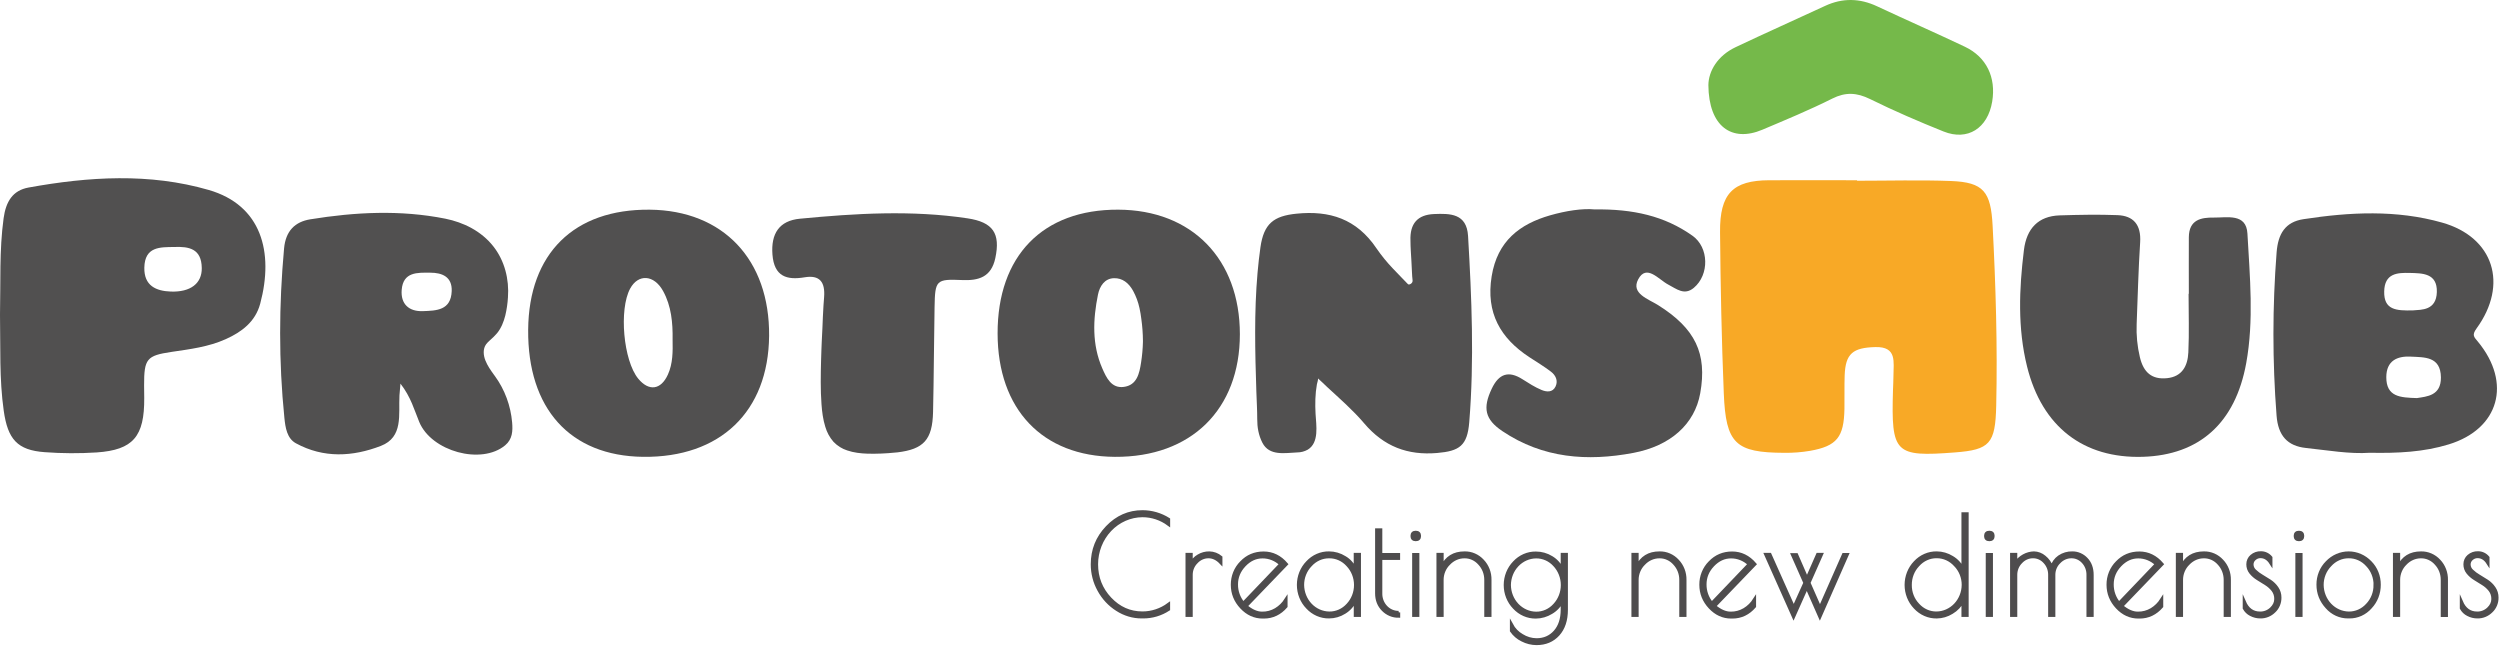 <svg width="202" height="53" viewBox="0 0 202 53" fill="none" xmlns="http://www.w3.org/2000/svg">
<path d="M150.05 14.604C152.579 14.604 155.11 14.53 157.635 14.625C160.28 14.727 160.86 15.482 161.004 18.245C161.257 23.093 161.403 27.941 161.294 32.795C161.223 35.855 160.776 36.341 157.951 36.557C153.093 36.929 152.805 36.636 152.953 31.542C152.964 31.148 152.99 30.753 152.991 30.358C152.991 29.253 153.296 27.998 151.53 28.044C149.714 28.091 149.112 28.565 149.049 30.335C149.016 31.236 149.049 32.14 149.031 33.043C148.986 35.328 148.418 36.04 146.256 36.427C145.565 36.544 144.867 36.597 144.168 36.588C140.233 36.572 139.445 35.858 139.282 31.783C139.105 27.445 139.018 23.1 138.98 18.756C138.952 15.638 140.016 14.577 142.947 14.564C145.315 14.553 147.682 14.564 150.049 14.564L150.05 14.604Z" fill="#F8A926"/>
<path d="M0 25.418C0.059 22.824 -0.063 20.231 0.291 17.638C0.475 16.294 1.018 15.387 2.305 15.153C7.169 14.271 12.075 13.963 16.861 15.348C21.124 16.579 22.141 20.364 21.025 24.536C20.632 26.007 19.521 26.826 18.243 27.402C16.843 28.033 15.341 28.214 13.852 28.435C11.857 28.733 11.638 28.983 11.643 31.139C11.643 31.477 11.651 31.817 11.654 32.155C11.676 35.263 10.765 36.354 7.813 36.557C6.415 36.647 5.013 36.64 3.616 36.536C1.399 36.377 0.629 35.489 0.303 33.197C-0.064 30.611 0.047 28.014 0 25.418ZM14.08 19.957C12.938 19.972 11.698 19.911 11.662 21.624C11.632 23.092 12.611 23.513 13.791 23.558C15.392 23.619 16.321 22.903 16.303 21.66C16.285 20.082 15.256 19.909 14.08 19.957Z" fill="#515050"/>
<path d="M32.357 30.997C32.312 31.509 32.287 31.728 32.276 31.947C32.194 33.484 32.607 35.32 30.773 36.029C28.5 36.907 26.147 37.037 23.911 35.818C23.189 35.424 23.059 34.559 22.978 33.759C22.515 29.201 22.537 24.645 22.952 20.082C23.081 18.659 23.831 17.925 25.067 17.721C28.698 17.132 32.354 16.947 35.978 17.668C37.458 17.966 38.894 18.673 39.867 19.913C40.772 21.066 41.152 22.558 41.042 24.039C41.012 24.527 40.941 25.011 40.83 25.485C40.702 25.997 40.498 26.509 40.169 26.916C39.987 27.126 39.79 27.322 39.58 27.5C39.469 27.595 39.367 27.702 39.277 27.819C39.003 28.196 39.056 28.715 39.221 29.129C39.386 29.543 39.645 29.914 39.903 30.27C39.936 30.316 39.969 30.361 40.002 30.405C40.787 31.488 41.265 32.783 41.381 34.14C41.44 34.825 41.406 35.489 40.817 35.981C38.896 37.584 34.859 36.473 33.875 34.095C33.476 33.137 33.211 32.098 32.357 30.997ZM34.168 25.14C35.26 25.101 36.44 25.084 36.498 23.52C36.541 22.364 35.727 22.033 34.766 22.033C33.732 22.027 32.569 21.953 32.456 23.43C32.37 24.558 33.034 25.183 34.168 25.14Z" fill="#515050"/>
<path d="M114.12 22.785C114.138 22.733 114.143 22.677 114.134 22.623C114.107 22.428 114.099 22.23 114.089 22.033L114.044 21.141C114.016 20.579 113.966 20.011 113.966 19.448C113.91 18.063 114.539 17.352 115.869 17.295C117.177 17.24 118.509 17.248 118.619 19.061C118.913 24.076 119.125 29.102 118.715 34.118C118.56 36.008 117.933 36.449 116.117 36.602C113.75 36.802 111.826 36.092 110.218 34.197C109.308 33.127 108.25 32.212 107.229 31.266C106.985 31.043 106.751 30.795 106.498 30.58C106.51 30.721 106.434 30.901 106.407 31.043C106.266 31.825 106.254 32.644 106.297 33.437C106.349 34.373 106.603 35.762 105.67 36.33C105.408 36.477 105.116 36.555 104.818 36.556C103.839 36.594 102.563 36.874 101.999 35.769C101.692 35.169 101.581 34.525 101.584 33.851C101.584 33.122 101.539 32.388 101.514 31.659C101.461 30.054 101.415 28.448 101.417 26.842C101.419 25.235 101.469 23.63 101.61 22.03C101.67 21.348 101.747 20.667 101.842 19.989C102.114 18.067 102.913 17.452 104.753 17.266C107.415 16.996 109.607 17.666 111.228 20.079C111.628 20.658 112.072 21.203 112.555 21.707C112.794 21.963 113.038 22.213 113.282 22.463C113.432 22.616 113.582 22.77 113.73 22.927C113.749 22.951 113.773 22.97 113.8 22.982C113.837 22.992 113.875 22.988 113.91 22.972C113.955 22.959 113.998 22.935 114.034 22.902C114.071 22.87 114.1 22.83 114.12 22.785Z" fill="#515050"/>
<path d="M191.482 36.584C189.848 36.698 188.09 36.384 186.325 36.197C184.832 36.038 184.069 35.21 183.946 33.573C183.607 29.182 183.609 24.77 183.951 20.38C184.07 18.896 184.642 17.936 186.114 17.71C189.867 17.135 193.623 16.938 197.323 17.986C201.482 19.162 202.706 22.969 200.1 26.546C199.708 27.086 199.904 27.23 200.215 27.607C202.973 30.948 201.928 34.658 197.866 35.904C195.837 36.529 193.738 36.627 191.482 36.584ZM195.284 32.165C196.097 32.039 197.243 31.973 197.226 30.493C197.206 28.783 195.887 28.874 194.777 28.815C193.69 28.759 192.821 29.149 192.813 30.466C192.806 32.075 193.95 32.124 195.284 32.165ZM194.986 25.078C195.639 25.02 196.854 25.102 196.897 23.6C196.942 22.056 195.712 22.08 194.696 22.053C193.706 22.029 192.671 22.076 192.643 23.554C192.614 25.032 193.581 25.119 194.986 25.078Z" fill="#515050"/>
<path d="M62.144 27.142C62.087 33.26 58.196 36.989 51.954 36.912C46.067 36.838 42.621 33.022 42.676 26.636C42.73 20.483 46.376 16.884 52.497 16.942C58.433 16.999 62.2 20.982 62.144 27.142ZM54.346 27.446C54.368 26.077 54.242 24.724 53.581 23.522C52.846 22.183 51.57 22.114 50.917 23.317C50.001 25.006 50.37 29.139 51.569 30.596C52.426 31.637 53.402 31.512 53.966 30.265C54.371 29.372 54.364 28.406 54.346 27.446Z" fill="#515050"/>
<path d="M90.349 16.941C96.303 16.963 100.179 20.929 100.182 27C100.182 33.085 96.241 36.955 90.078 36.913C84.227 36.873 80.615 33.075 80.606 26.946C80.596 20.672 84.25 16.92 90.349 16.941ZM92.349 27.63C92.349 27.596 92.349 27.562 92.349 27.528C92.344 26.943 92.301 26.358 92.22 25.779C92.186 25.483 92.136 25.19 92.072 24.9C91.967 24.41 91.793 23.939 91.556 23.503C91.204 22.863 90.689 22.457 90.005 22.478C89.25 22.501 88.854 23.127 88.717 23.801C88.308 25.813 88.224 27.839 89.066 29.766C89.396 30.518 89.796 31.391 90.796 31.263C91.86 31.127 92.064 30.193 92.202 29.272C92.286 28.729 92.335 28.18 92.349 27.63Z" fill="#515050"/>
<path d="M128.848 16.921C131.938 16.879 134.488 17.441 136.75 19.046C138.09 19.992 138.124 22.197 136.863 23.255C136.095 23.899 135.472 23.346 134.802 22.999C134.013 22.591 133.039 21.301 132.365 22.574C131.76 23.718 133.192 24.162 133.973 24.653C136.971 26.535 137.954 28.553 137.379 31.772C136.931 34.277 134.975 36.028 131.969 36.595C128.253 37.295 124.672 37.036 121.399 34.84C119.972 33.883 119.797 32.967 120.529 31.415C121.11 30.182 121.9 29.935 123.009 30.639C123.512 30.957 124.019 31.286 124.56 31.51C124.949 31.67 125.452 31.737 125.692 31.222C125.913 30.746 125.685 30.311 125.319 30.032C124.756 29.602 124.149 29.238 123.557 28.85C121.253 27.335 120.044 25.297 120.526 22.324C120.989 19.466 122.808 18.102 125.243 17.4C126.543 17.027 127.882 16.826 128.848 16.921Z" fill="#515050"/>
<path d="M176.858 23.741C176.858 22.217 176.849 20.692 176.858 19.17C176.869 17.737 177.865 17.567 178.873 17.58C179.945 17.593 181.499 17.216 181.592 18.869C181.788 22.351 182.123 25.88 181.495 29.338C180.61 34.212 177.683 36.768 173.146 36.91C168.357 37.059 164.999 34.495 163.788 29.621C163.018 26.522 163.144 23.36 163.532 20.213C163.743 18.461 164.699 17.461 166.415 17.403C167.973 17.355 169.535 17.322 171.091 17.383C172.372 17.432 173.017 18.148 172.924 19.583C172.783 21.777 172.729 23.977 172.642 26.176C172.605 27.078 172.693 27.982 172.902 28.858C173.193 30.089 173.867 30.684 175.103 30.556C176.316 30.43 176.766 29.567 176.818 28.479C176.893 26.903 176.837 25.32 176.837 23.74L176.858 23.741Z" fill="#515050"/>
<path d="M66.371 28.251C66.379 28.037 66.388 27.823 66.397 27.609C66.412 27.297 66.428 26.986 66.443 26.675C66.443 26.62 66.449 26.565 66.451 26.51C66.474 25.906 66.499 25.302 66.537 24.698C66.551 24.475 66.567 24.252 66.586 24.029C66.689 22.765 66.216 22.203 65.009 22.407C63.585 22.646 62.55 22.354 62.414 20.568C62.286 18.881 62.954 17.833 64.632 17.672C69.14 17.24 73.66 16.964 78.167 17.64C80.255 17.952 80.842 18.872 80.423 20.85C80.093 22.406 79.057 22.683 77.744 22.628C75.629 22.538 75.553 22.628 75.513 24.821C75.46 27.648 75.456 30.469 75.391 33.292C75.34 35.533 74.632 36.298 72.501 36.553C72.447 36.559 72.394 36.56 72.339 36.566C71.594 36.644 70.846 36.675 70.097 36.657C69.545 36.637 68.985 36.577 68.458 36.396C68.04 36.263 67.66 36.025 67.349 35.702C67.043 35.355 66.816 34.939 66.684 34.485C66.5 33.899 66.421 33.279 66.377 32.666C66.29 31.476 66.313 30.277 66.344 29.085C66.351 28.805 66.36 28.527 66.371 28.251Z" fill="#515050"/>
<path d="M138.037 6.872C138.051 5.756 138.765 4.51 140.232 3.814C142.628 2.676 145.056 1.597 147.464 0.478C148.879 -0.18 150.267 -0.149 151.677 0.513C154.033 1.617 156.414 2.661 158.764 3.777C160.509 4.606 161.294 6.253 160.969 8.209C160.61 10.366 158.987 11.408 157.038 10.624C155.03 9.819 153.037 8.959 151.093 8C150.029 7.48 149.125 7.425 148.047 7.966C146.205 8.889 144.301 9.677 142.407 10.478C139.926 11.529 138.062 10.222 138.037 6.872Z" fill="#75B94A"/>
<path d="M92.363 49.844H92.249C91.544 49.846 90.853 49.639 90.253 49.249C89.647 48.866 89.144 48.325 88.793 47.678C88.442 47.046 88.257 46.327 88.258 45.595C88.258 44.435 88.657 43.437 89.456 42.602C90.255 41.766 91.208 41.348 92.314 41.348C93.057 41.349 93.785 41.56 94.423 41.961V42.367C93.805 41.91 93.069 41.666 92.314 41.666C91.329 41.671 90.385 42.086 89.69 42.822C88.994 43.558 88.602 44.555 88.6 45.595C88.6 46.671 88.964 47.595 89.692 48.369C90.419 49.142 91.292 49.529 92.311 49.529C93.065 49.529 93.802 49.285 94.42 48.829V49.234C93.802 49.638 93.089 49.849 92.363 49.844Z" fill="#4E4C4D" stroke="#4E4C4D" stroke-width="0.25" stroke-miterlimit="10"/>
<path d="M97.641 44.984C97.46 44.984 97.28 45.023 97.113 45.098C96.946 45.173 96.795 45.283 96.67 45.421C96.537 45.551 96.43 45.709 96.357 45.884C96.285 46.059 96.247 46.248 96.247 46.44V49.723H95.914V44.797H96.247V45.531C96.381 45.273 96.583 45.06 96.828 44.919C97.097 44.756 97.402 44.673 97.712 44.678C98.052 44.683 98.38 44.806 98.647 45.028V45.465C98.344 45.145 98.008 44.984 97.641 44.984Z" fill="#4E4C4D" stroke="#4E4C4D" stroke-width="0.25" stroke-miterlimit="10"/>
<path d="M102.12 49.855H102.027C101.369 49.855 100.796 49.594 100.307 49.072C99.818 48.55 99.574 47.942 99.574 47.249C99.572 46.912 99.635 46.578 99.76 46.268C99.885 45.957 100.07 45.678 100.302 45.446C100.786 44.938 101.386 44.685 102.099 44.685C102.813 44.685 103.426 44.984 103.939 45.583L100.675 48.976C101.126 49.355 101.559 49.545 101.975 49.545C102.366 49.553 102.751 49.451 103.092 49.248C103.42 49.049 103.7 48.774 103.91 48.442V49.001C103.417 49.57 102.82 49.855 102.12 49.855ZM102.011 44.994C101.46 44.994 100.972 45.219 100.546 45.667C100.12 46.116 99.907 46.633 99.906 47.217C99.9 47.782 100.097 48.33 100.458 48.749L103.482 45.586C103.079 45.202 102.554 44.991 102.011 44.994Z" fill="#4E4C4D" stroke="#4E4C4D" stroke-width="0.25" stroke-miterlimit="10"/>
<path d="M109.841 44.797V49.723H109.509V48.495C109.317 48.909 109.012 49.253 108.633 49.482C108.256 49.72 107.825 49.845 107.386 49.844C107.061 49.849 106.739 49.784 106.439 49.653C106.139 49.522 105.867 49.328 105.641 49.083C105.41 48.846 105.227 48.562 105.102 48.249C104.977 47.936 104.913 47.6 104.913 47.261C104.913 46.921 104.977 46.585 105.102 46.272C105.227 45.959 105.41 45.675 105.641 45.438C105.867 45.193 106.139 44.999 106.439 44.868C106.739 44.737 107.061 44.672 107.386 44.677C107.834 44.678 108.274 44.807 108.659 45.049C109.038 45.268 109.336 45.615 109.505 46.034V44.797H109.841ZM105.249 47.271C105.258 47.87 105.488 48.443 105.89 48.866C106.293 49.289 106.836 49.53 107.404 49.536C107.684 49.541 107.963 49.483 108.222 49.368C108.48 49.253 108.713 49.082 108.906 48.867C109.306 48.441 109.53 47.865 109.529 47.265C109.528 46.665 109.302 46.09 108.9 45.665C108.708 45.448 108.476 45.276 108.217 45.159C107.959 45.043 107.68 44.984 107.399 44.987C107.115 44.984 106.834 45.043 106.574 45.16C106.313 45.278 106.078 45.451 105.884 45.669C105.681 45.877 105.521 46.126 105.412 46.401C105.302 46.677 105.247 46.972 105.249 47.271Z" fill="#4E4C4D" stroke="#4E4C4D" stroke-width="0.25" stroke-miterlimit="10"/>
<path d="M113.011 49.482V49.789C112.779 49.793 112.548 49.75 112.333 49.66C112.117 49.571 111.92 49.438 111.753 49.268C111.407 48.921 111.233 48.478 111.233 47.938V42.816H111.566V44.808H113.004V45.115H111.566V47.941C111.561 48.144 111.596 48.345 111.666 48.533C111.737 48.721 111.843 48.892 111.978 49.036C112.113 49.181 112.273 49.294 112.451 49.371C112.628 49.448 112.819 49.487 113.011 49.484V49.482Z" fill="#4E4C4D" stroke="#4E4C4D" stroke-width="0.25" stroke-miterlimit="10"/>
<path d="M114.393 43.604C114.192 43.604 114.091 43.505 114.092 43.306C114.092 43.108 114.193 43.009 114.393 43.009C114.593 43.009 114.694 43.108 114.695 43.306C114.695 43.505 114.594 43.604 114.393 43.604ZM114.56 44.808V49.723H114.227V44.808H114.56Z" fill="#4E4C4D" stroke="#4E4C4D" stroke-width="0.25" stroke-miterlimit="10"/>
<path d="M116.522 49.723H116.19V44.797H116.522V45.794C116.876 45.05 117.479 44.678 118.331 44.678C118.603 44.671 118.874 44.724 119.126 44.834C119.379 44.943 119.607 45.106 119.796 45.313C119.989 45.514 120.14 45.755 120.242 46.02C120.344 46.286 120.394 46.57 120.388 46.856V49.724H120.054V46.859C120.056 46.616 120.012 46.374 119.926 46.149C119.839 45.923 119.711 45.718 119.549 45.545C119.394 45.367 119.206 45.224 118.995 45.128C118.785 45.032 118.557 44.984 118.328 44.988C118.093 44.987 117.86 45.036 117.643 45.132C117.426 45.228 117.23 45.368 117.065 45.545C116.893 45.712 116.755 45.915 116.661 46.141C116.567 46.367 116.519 46.612 116.52 46.859L116.522 49.723Z" fill="#4E4C4D" stroke="#4E4C4D" stroke-width="0.25" stroke-miterlimit="10"/>
<path d="M126.23 44.797H126.562V49.264C126.562 50.11 126.34 50.778 125.897 51.267C125.454 51.755 124.872 52 124.151 52C123.751 51.998 123.356 51.901 122.997 51.715C122.651 51.55 122.351 51.294 122.125 50.971V50.468C122.323 50.838 122.616 51.141 122.971 51.344C123.327 51.569 123.734 51.69 124.15 51.694C124.761 51.694 125.26 51.477 125.647 51.043C126.033 50.608 126.227 50.016 126.229 49.264V48.531C126.034 48.94 125.726 49.276 125.346 49.494C124.967 49.728 124.537 49.853 124.098 49.856C123.774 49.861 123.451 49.796 123.151 49.665C122.851 49.534 122.579 49.34 122.352 49.095C122.122 48.857 121.939 48.574 121.814 48.261C121.689 47.948 121.625 47.612 121.625 47.272C121.625 46.933 121.689 46.597 121.814 46.284C121.939 45.971 122.122 45.687 122.352 45.45C122.579 45.205 122.851 45.011 123.151 44.88C123.451 44.749 123.774 44.684 124.098 44.689C124.542 44.688 124.978 44.81 125.361 45.045C125.74 45.269 126.043 45.611 126.229 46.025L126.23 44.797ZM121.957 47.271C121.963 47.873 122.192 48.448 122.595 48.874C122.999 49.299 123.544 49.542 124.114 49.548C124.395 49.552 124.673 49.494 124.932 49.378C125.19 49.262 125.423 49.091 125.616 48.874C126.015 48.447 126.239 47.871 126.239 47.271C126.239 46.671 126.015 46.095 125.616 45.667C125.423 45.451 125.19 45.28 124.932 45.164C124.673 45.048 124.395 44.99 124.114 44.994C123.544 45.001 122.998 45.242 122.595 45.668C122.192 46.094 121.963 46.669 121.957 47.271Z" fill="#4E4C4D" stroke="#4E4C4D" stroke-width="0.25" stroke-miterlimit="10"/>
<path d="M132.277 49.723H131.944V44.797H132.277V45.794C132.63 45.05 133.233 44.678 134.085 44.678C134.358 44.672 134.629 44.724 134.881 44.834C135.133 44.943 135.361 45.106 135.55 45.313C135.743 45.514 135.894 45.755 135.996 46.02C136.098 46.285 136.148 46.57 136.143 46.856V49.724H135.81V46.859C135.813 46.616 135.769 46.374 135.683 46.149C135.596 45.924 135.468 45.718 135.306 45.545C135.152 45.367 134.963 45.225 134.752 45.129C134.542 45.032 134.315 44.984 134.085 44.988C133.85 44.987 133.617 45.036 133.4 45.132C133.183 45.227 132.987 45.368 132.822 45.545C132.65 45.712 132.512 45.915 132.418 46.142C132.324 46.368 132.276 46.612 132.277 46.859V49.723Z" fill="#4E4C4D" stroke="#4E4C4D" stroke-width="0.25" stroke-miterlimit="10"/>
<path d="M139.977 49.855H139.883C139.225 49.855 138.652 49.594 138.164 49.072C137.676 48.55 137.431 47.942 137.431 47.249C137.428 46.912 137.491 46.578 137.616 46.268C137.742 45.957 137.926 45.678 138.158 45.446C138.643 44.938 139.242 44.685 139.956 44.685C140.669 44.685 141.283 44.984 141.796 45.583L138.533 48.976C138.982 49.355 139.415 49.545 139.831 49.545C140.222 49.553 140.608 49.451 140.948 49.248C141.276 49.05 141.556 48.774 141.766 48.442V49.001C141.273 49.57 140.676 49.855 139.977 49.855ZM139.868 44.994C139.317 44.994 138.829 45.219 138.402 45.667C137.975 46.116 137.763 46.633 137.763 47.217C137.757 47.782 137.954 48.33 138.314 48.749L141.338 45.586C140.935 45.202 140.411 44.991 139.868 44.994Z" fill="#4E4C4D" stroke="#4E4C4D" stroke-width="0.25" stroke-miterlimit="10"/>
<path d="M142.669 44.797H143.012L144.934 49.099L145.838 47.096L144.83 44.819H145.163L146.005 46.753L146.867 44.794H147.179L146.161 47.093L147.054 49.122L148.957 44.808H149.259L147.045 49.843L145.988 47.446L144.918 49.843L142.669 44.797Z" fill="#4E4C4D" stroke="#4E4C4D" stroke-width="0.25" stroke-miterlimit="10"/>
<path d="M158.942 41.514V49.723H158.61V48.533C158.4 48.936 158.086 49.268 157.705 49.491C157.337 49.72 156.917 49.843 156.489 49.847C156.163 49.852 155.84 49.788 155.538 49.656C155.237 49.525 154.965 49.33 154.737 49.083C154.509 48.845 154.327 48.561 154.203 48.248C154.079 47.935 154.016 47.6 154.016 47.261C154.016 46.922 154.079 46.586 154.203 46.273C154.327 45.96 154.509 45.676 154.737 45.438C154.965 45.192 155.237 44.998 155.538 44.867C155.84 44.736 156.163 44.671 156.489 44.677C156.926 44.679 157.354 44.804 157.731 45.038C158.11 45.259 158.416 45.596 158.609 46.005V41.514H158.942ZM154.349 47.266C154.346 47.563 154.399 47.857 154.506 48.132C154.613 48.407 154.772 48.656 154.972 48.864C155.165 49.079 155.398 49.25 155.656 49.365C155.915 49.481 156.193 49.538 156.474 49.534C157.042 49.527 157.586 49.286 157.989 48.863C158.391 48.44 158.622 47.867 158.63 47.267C158.632 46.968 158.576 46.672 158.466 46.396C158.356 46.121 158.195 45.871 157.991 45.664C157.797 45.446 157.563 45.273 157.303 45.155C157.043 45.037 156.762 44.978 156.479 44.98C156.198 44.977 155.919 45.036 155.661 45.153C155.402 45.269 155.17 45.442 154.978 45.658C154.776 45.868 154.616 46.118 154.508 46.394C154.4 46.67 154.346 46.967 154.349 47.266Z" fill="#4E4C4D" stroke="#4E4C4D" stroke-width="0.25" stroke-miterlimit="10"/>
<path d="M160.739 43.604C160.538 43.604 160.438 43.505 160.438 43.306C160.439 43.108 160.539 43.009 160.739 43.009C160.941 43.009 161.041 43.108 161.041 43.306C161.041 43.505 160.941 43.604 160.739 43.604ZM160.906 44.808V49.723H160.573V44.808H160.906Z" fill="#4E4C4D" stroke="#4E4C4D" stroke-width="0.25" stroke-miterlimit="10"/>
<path d="M166.378 44.994C166.697 44.775 167.073 44.665 167.453 44.677C167.66 44.676 167.864 44.718 168.055 44.801C168.246 44.883 168.42 45.005 168.566 45.158C168.883 45.48 169.043 45.914 169.043 46.461V49.723H168.711V46.461C168.716 46.266 168.684 46.072 168.616 45.89C168.548 45.709 168.446 45.543 168.316 45.405C168.194 45.269 168.046 45.162 167.882 45.09C167.719 45.017 167.543 44.981 167.365 44.984C167.181 44.984 167 45.023 166.83 45.098C166.661 45.173 166.507 45.283 166.378 45.421C166.243 45.55 166.135 45.706 166.06 45.882C165.986 46.057 165.948 46.247 165.948 46.439V49.723H165.615V46.439C165.617 46.25 165.583 46.061 165.515 45.886C165.447 45.71 165.347 45.55 165.22 45.416C165.098 45.277 164.95 45.167 164.785 45.093C164.62 45.018 164.443 44.981 164.263 44.984C164.081 44.983 163.9 45.021 163.732 45.096C163.565 45.171 163.413 45.282 163.287 45.421C163.155 45.552 163.051 45.71 162.979 45.885C162.908 46.06 162.871 46.249 162.871 46.439V49.723H162.539V44.797H162.871V45.487C163.041 45.243 163.263 45.043 163.517 44.903C163.772 44.762 164.054 44.685 164.342 44.677C164.65 44.683 164.947 44.797 165.188 45C165.457 45.214 165.662 45.504 165.78 45.838C165.88 45.492 166.092 45.194 166.378 44.994Z" fill="#4E4C4D" stroke="#4E4C4D" stroke-width="0.25" stroke-miterlimit="10"/>
<path d="M172.878 49.855H172.785C172.127 49.855 171.554 49.594 171.065 49.072C170.577 48.55 170.333 47.942 170.332 47.249C170.329 46.912 170.392 46.578 170.517 46.268C170.643 45.957 170.827 45.678 171.059 45.446C171.544 44.938 172.143 44.685 172.857 44.685C173.57 44.685 174.183 44.984 174.697 45.583L171.433 48.976C171.884 49.355 172.317 49.545 172.732 49.545C173.123 49.553 173.509 49.451 173.849 49.248C174.176 49.049 174.455 48.774 174.665 48.443V49.002C174.173 49.571 173.578 49.855 172.878 49.855ZM172.768 44.994C172.218 44.994 171.73 45.219 171.303 45.667C170.876 46.116 170.663 46.633 170.664 47.217C170.658 47.782 170.854 48.33 171.215 48.749L174.239 45.586C173.836 45.202 173.311 44.991 172.768 44.994Z" fill="#4E4C4D" stroke="#4E4C4D" stroke-width="0.25" stroke-miterlimit="10"/>
<path d="M176.265 49.723H175.933V44.797H176.265V45.794C176.618 45.05 177.221 44.678 178.073 44.678C178.345 44.672 178.616 44.725 178.868 44.834C179.121 44.943 179.349 45.106 179.538 45.313C179.731 45.514 179.883 45.755 179.984 46.02C180.086 46.286 180.136 46.57 180.131 46.856V49.724H179.798V46.859C179.8 46.616 179.757 46.374 179.67 46.149C179.584 45.923 179.456 45.718 179.294 45.545C179.139 45.367 178.951 45.224 178.74 45.128C178.53 45.032 178.302 44.984 178.073 44.987C177.838 44.987 177.605 45.036 177.388 45.132C177.171 45.228 176.975 45.368 176.81 45.545C176.638 45.712 176.5 45.915 176.406 46.141C176.312 46.367 176.264 46.612 176.265 46.859V49.723Z" fill="#4E4C4D" stroke="#4E4C4D" stroke-width="0.25" stroke-miterlimit="10"/>
<path d="M182.646 44.973C182.47 44.971 182.3 45.037 182.168 45.159C182.102 45.214 182.049 45.283 182.013 45.363C181.977 45.443 181.959 45.53 181.96 45.618C181.963 45.715 181.985 45.81 182.025 45.897C182.066 45.983 182.123 46.06 182.194 46.122C182.365 46.286 182.554 46.428 182.758 46.544C182.976 46.672 183.196 46.808 183.418 46.954C183.638 47.1 183.83 47.289 183.982 47.512C184.137 47.737 184.219 48.01 184.216 48.289C184.218 48.497 184.178 48.703 184.098 48.892C184.018 49.082 183.901 49.252 183.753 49.389C183.452 49.69 183.05 49.853 182.636 49.844C182.367 49.846 182.101 49.78 181.86 49.652C181.64 49.543 181.457 49.365 181.336 49.143V48.618C181.599 49.231 182.022 49.537 182.605 49.537C182.939 49.547 183.265 49.422 183.514 49.187C183.76 48.953 183.883 48.693 183.883 48.404C183.891 48.14 183.808 47.882 183.65 47.676C183.49 47.476 183.3 47.305 183.086 47.173L182.426 46.762C182.213 46.633 182.022 46.467 181.862 46.27C181.708 46.082 181.625 45.84 181.628 45.592C181.627 45.466 181.653 45.341 181.705 45.227C181.756 45.114 181.831 45.014 181.924 44.935C182.139 44.749 182.411 44.654 182.688 44.666C182.84 44.665 182.99 44.699 183.128 44.765C183.266 44.831 183.389 44.928 183.488 45.049V45.496C183.266 45.147 182.985 44.972 182.646 44.973Z" fill="#4E4C4D" stroke="#4E4C4D" stroke-width="0.25" stroke-miterlimit="10"/>
<path d="M185.756 43.604C185.555 43.604 185.455 43.505 185.455 43.306C185.455 43.108 185.555 43.009 185.756 43.009C185.957 43.009 186.057 43.108 186.057 43.306C186.057 43.505 185.957 43.604 185.756 43.604ZM185.922 44.808V49.723H185.59V44.808H185.922Z" fill="#4E4C4D" stroke="#4E4C4D" stroke-width="0.25" stroke-miterlimit="10"/>
<path d="M188.012 49.061C187.534 48.539 187.295 47.931 187.295 47.238C187.292 46.902 187.356 46.568 187.481 46.258C187.606 45.949 187.79 45.669 188.022 45.438C188.487 44.951 189.116 44.678 189.771 44.678C190.426 44.678 191.054 44.951 191.519 45.438C191.75 45.671 191.934 45.952 192.058 46.262C192.182 46.573 192.245 46.907 192.242 47.244C192.244 47.582 192.184 47.917 192.063 48.23C191.942 48.543 191.763 48.827 191.537 49.067C191.319 49.316 191.053 49.514 190.758 49.648C190.463 49.782 190.144 49.849 189.822 49.844H189.729C189.406 49.847 189.087 49.779 188.792 49.645C188.496 49.51 188.23 49.311 188.012 49.061ZM191.909 47.266C191.912 46.968 191.857 46.672 191.749 46.397C191.641 46.121 191.482 45.871 191.28 45.662C191.088 45.446 190.855 45.273 190.597 45.157C190.338 45.04 190.06 44.981 189.779 44.984C189.495 44.982 189.215 45.041 188.955 45.159C188.694 45.276 188.46 45.45 188.266 45.667C188.063 45.875 187.901 46.125 187.791 46.4C187.681 46.676 187.625 46.972 187.627 47.271C187.636 47.87 187.866 48.442 188.268 48.865C188.67 49.288 189.212 49.529 189.78 49.537C190.061 49.541 190.339 49.484 190.597 49.368C190.856 49.253 191.089 49.083 191.282 48.867C191.482 48.658 191.641 48.409 191.748 48.134C191.856 47.858 191.909 47.563 191.905 47.266H191.909Z" fill="#4E4C4D" stroke="#4E4C4D" stroke-width="0.25" stroke-miterlimit="10"/>
<path d="M193.807 49.723H193.475V44.797H193.807V45.794C194.16 45.05 194.763 44.678 195.615 44.678C195.887 44.672 196.158 44.725 196.41 44.834C196.663 44.943 196.891 45.106 197.08 45.313C197.273 45.515 197.424 45.756 197.525 46.022C197.627 46.288 197.676 46.572 197.67 46.859V49.727H197.337V46.859C197.339 46.616 197.296 46.374 197.21 46.149C197.123 45.923 196.995 45.718 196.833 45.545C196.678 45.367 196.49 45.225 196.279 45.129C196.069 45.032 195.841 44.984 195.612 44.987C195.377 44.987 195.144 45.036 194.927 45.132C194.71 45.228 194.514 45.368 194.349 45.545C194.177 45.712 194.04 45.916 193.947 46.142C193.853 46.368 193.805 46.612 193.807 46.859V49.723Z" fill="#4E4C4D" stroke="#4E4C4D" stroke-width="0.25" stroke-miterlimit="10"/>
<path d="M200.187 44.973C200.011 44.971 199.841 45.037 199.709 45.159C199.643 45.214 199.59 45.283 199.554 45.363C199.518 45.443 199.5 45.53 199.501 45.618C199.504 45.715 199.526 45.81 199.566 45.897C199.607 45.983 199.664 46.06 199.735 46.122C199.906 46.286 200.095 46.428 200.299 46.544C200.516 46.672 200.736 46.808 200.959 46.954C201.179 47.1 201.371 47.289 201.523 47.512C201.678 47.737 201.76 48.01 201.757 48.289C201.759 48.497 201.719 48.703 201.639 48.892C201.559 49.082 201.442 49.252 201.294 49.389C200.993 49.689 200.591 49.853 200.177 49.844C199.908 49.846 199.642 49.78 199.401 49.652C199.181 49.543 198.998 49.365 198.877 49.143V48.618C199.14 49.231 199.563 49.537 200.146 49.537C200.48 49.547 200.806 49.422 201.055 49.187C201.301 48.953 201.423 48.693 201.424 48.404C201.432 48.14 201.349 47.881 201.19 47.676C201.031 47.475 200.84 47.305 200.626 47.173L199.966 46.762C199.753 46.633 199.562 46.467 199.402 46.27C199.248 46.082 199.165 45.84 199.169 45.592C199.168 45.466 199.194 45.341 199.245 45.227C199.296 45.114 199.371 45.014 199.464 44.935C199.679 44.749 199.951 44.654 200.228 44.666C200.38 44.665 200.53 44.699 200.668 44.765C200.806 44.831 200.929 44.928 201.028 45.049V45.496C200.807 45.147 200.526 44.972 200.187 44.973Z" fill="#4E4C4D" stroke="#4E4C4D" stroke-width="0.25" stroke-miterlimit="10"/>
</svg>
